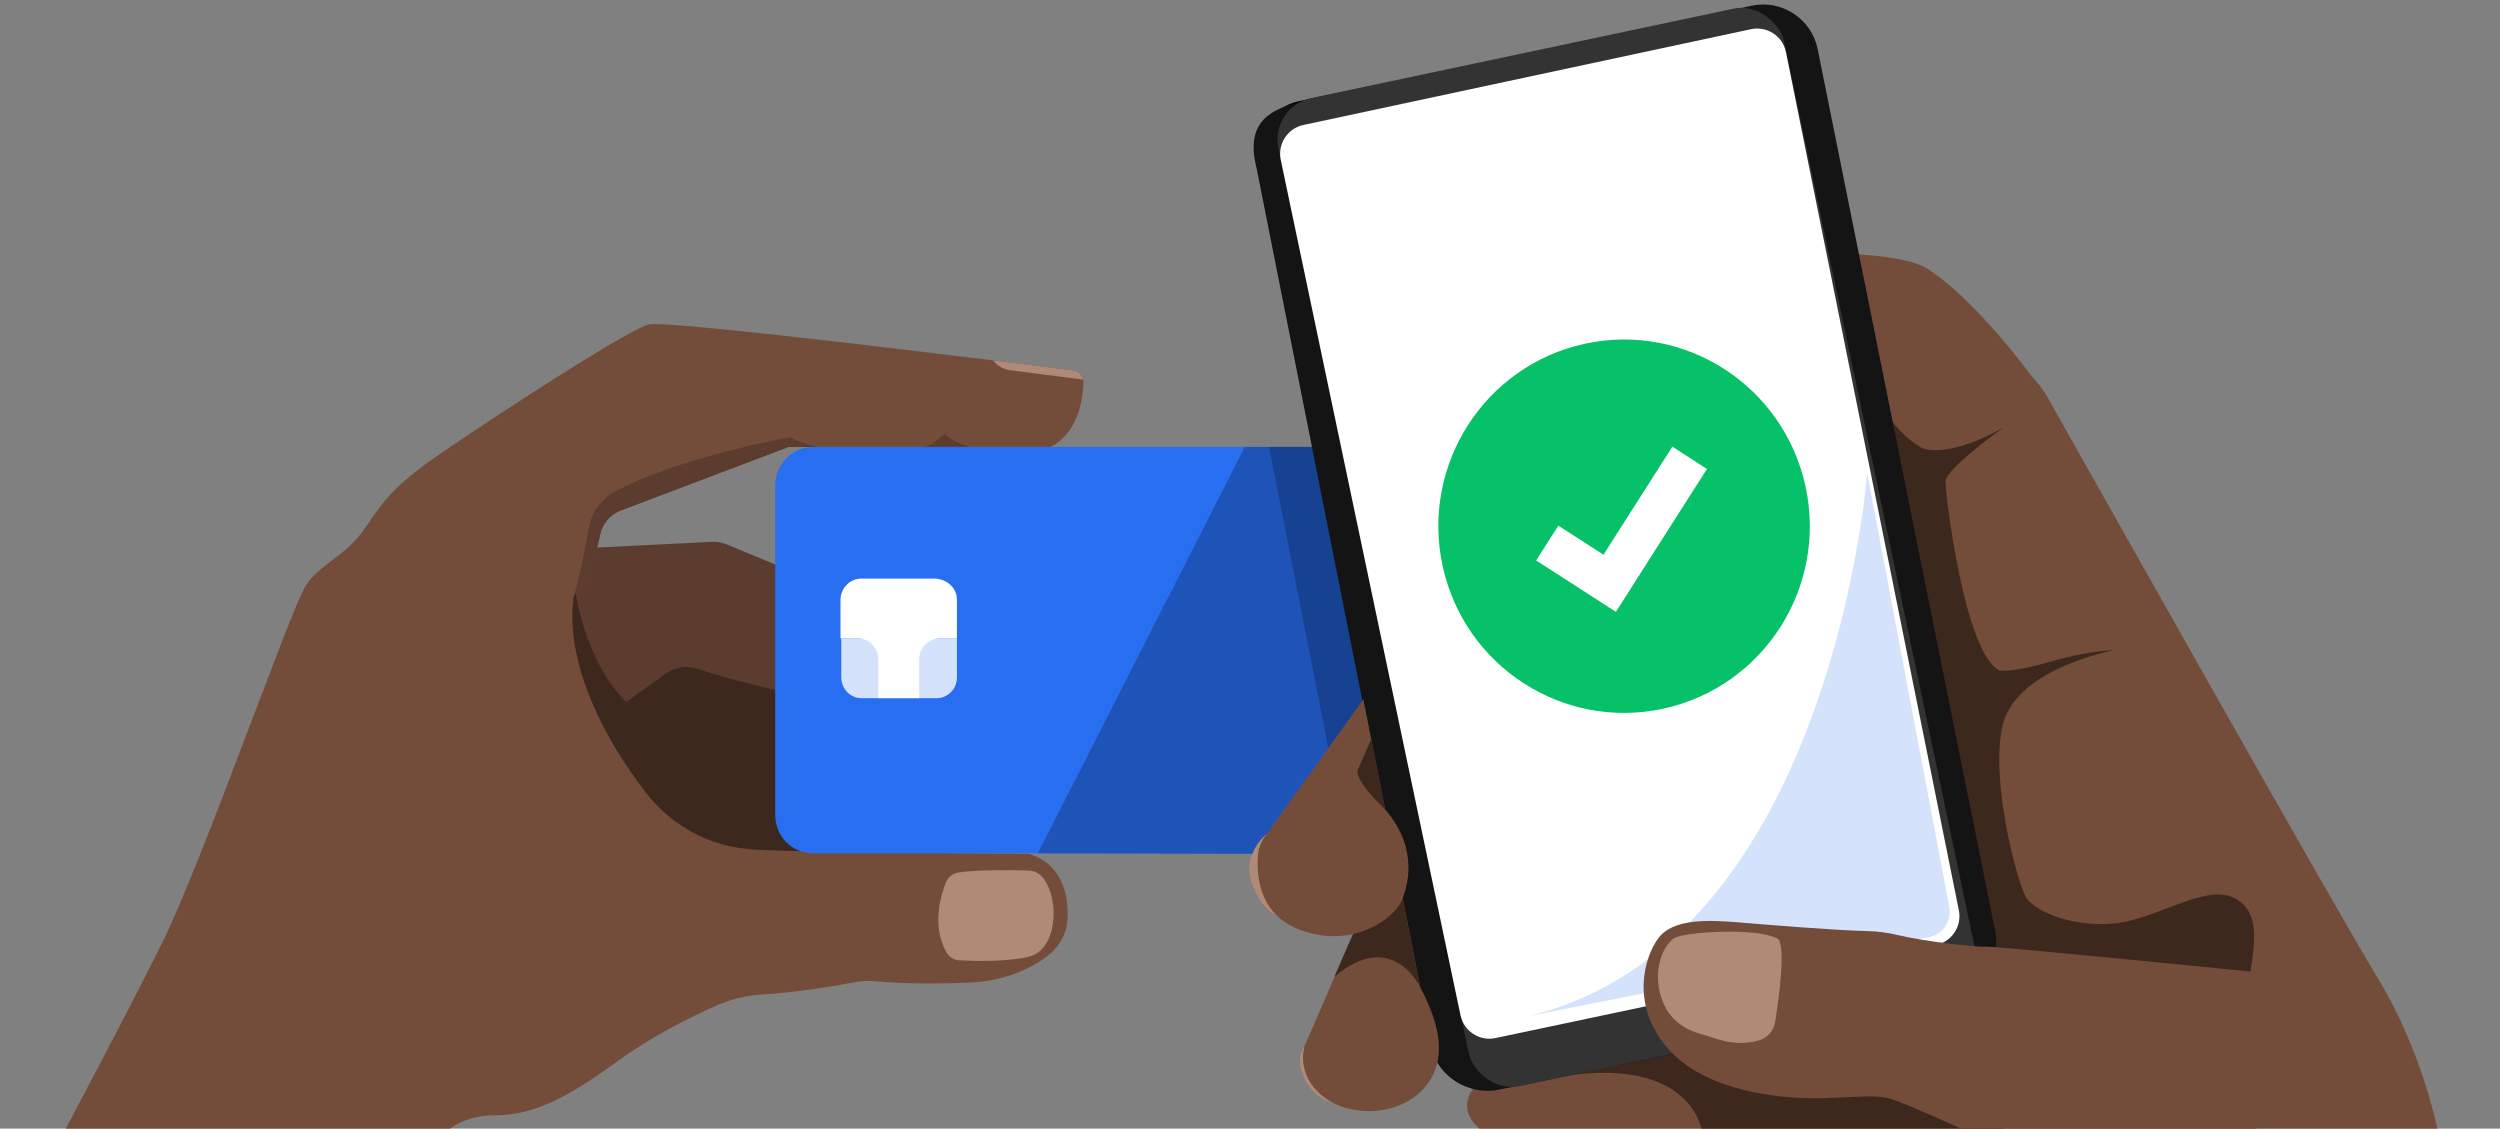 <svg width="1400" height="632" viewBox="0 0 1400 632" fill="none" xmlns="http://www.w3.org/2000/svg">
<rect x="0" y="0" width="1400" height="632" fill="#808080" stroke="none"/>
<g clip-path="url(#clip0_1823_4166)">
<path d="M730.588 585.732C730.588 585.732 724.834 592.216 730.588 604.016C736.342 615.829 746.249 617.438 746.249 617.438L730.588 585.732Z" fill="#B18977"/>
<path d="M1111.7 556.366C1111.37 556.812 1111.05 557.243 1110.72 557.673L790.699 518.351C790.589 517.866 790.493 517.383 790.398 516.887C779.711 464.635 767.086 402.815 759.83 367.322L759.818 367.306C756.19 349.496 753.901 338.299 753.901 338.299C753.901 338.299 753.626 338.123 753.137 337.735L728.752 216.496C728.743 216.452 728.733 216.423 728.736 216.395L725.275 199.19L713.168 139.03L703.884 92.859C700.548 76.24 711.177 59.996 727.636 56.596L735.388 54.995L768.541 48.124L972.566 5.904C972.683 5.876 972.811 5.863 972.942 5.836L979.579 4.454C996.04 1.041 1012.1 11.747 1015.45 28.367L1029.48 98.122L1030.43 102.819C1030.43 102.847 1030.44 102.877 1030.45 102.907L1049.66 198.44L1049.69 198.543C1049.68 198.557 1049.68 198.557 1049.68 198.557L1049.86 199.463L1049.87 199.465L1059.85 249.147L1063.1 265.313L1065.65 277.91L1065.8 278.728L1076.06 329.743L1079.08 344.782L1084.03 369.418L1091.79 407.941L1116.8 532.309C1118.56 541.029 1116.46 549.646 1111.7 556.366Z" fill="black"/>
<path d="M402.554 495.418H499.613V379.698L383.301 349.073L297.603 416.413L402.554 495.418Z" fill="#3D281E"/>
<path d="M459.739 326.761V391.669C459.739 391.669 420.231 384.547 390.655 374.527C384.669 372.501 378.097 373.471 372.954 377.155L350.769 393.081L318.285 416.412C318.285 416.412 297.566 364.79 311.981 307.74L334.423 306.622L398.584 303.43C401.479 303.283 404.374 303.786 407.05 304.903L459.739 326.761Z" fill="#5C3C2E"/>
<path d="M350.769 393.082L318.285 416.413C318.285 416.413 297.566 364.791 311.981 307.741L321.559 307.262C318.444 330.556 329.182 372.502 350.769 393.082Z" fill="#3D281E"/>
<path d="M597.825 514.303C597.52 521.106 594.747 527.577 589.921 532.354C582.848 539.353 566.173 549.287 543.304 550.245C515.695 551.399 497.871 550.257 489.735 549.483C486.18 549.139 482.625 549.299 479.119 549.962C468.967 551.866 446.525 555.77 427.26 556.863C417.927 557.391 408.764 559.687 400.237 563.531C386.262 569.818 365.054 580.341 347.242 593.271C321.906 611.678 301.003 624.805 276.534 624.584C267.86 624.51 259.345 626.892 252.211 631.841L250.22 633.228L36.335 632.909C36.335 632.909 69.112 571.598 90.967 527.675C112.81 483.752 162.885 340.993 171.07 328.186C179.267 315.378 193.829 311.719 204.763 295.24C215.684 278.774 221.731 272.401 237.539 260.465C252.089 249.488 350.773 184.407 363.515 181.657C372.42 179.741 487.487 193.396 556.094 201.819L557.597 202.003C573.283 203.919 586.427 205.564 595.162 206.657L596.237 206.792L598.229 207.038L600.855 207.37C603.738 207.738 605.961 209.862 606.572 212.576C606.719 213.165 606.78 213.779 606.756 214.418C606.352 224.229 603.482 242.808 588.174 250.298H441.541L347.536 285.92C341.647 288.155 337.323 293.263 336.077 299.464C334.342 308.146 330.408 321.272 321.625 333.024C321.6 333.122 321.576 333.22 321.564 333.306C320.672 337.1 312.316 379.034 361.181 443.23C374.155 460.286 393.164 471.866 414.311 474.899C417.56 475.365 421.005 475.709 424.646 475.893C457.349 477.539 575.64 478.091 575.64 478.091C575.64 478.091 599.255 482.107 597.825 514.303Z" fill="#744C3A"/>
<path d="M606.574 212.577L565.783 207.322C562.289 206.867 559.076 205.173 556.731 202.533L556.096 201.821L557.598 202.005L595.164 206.659L596.239 206.794L598.23 207.039L600.857 207.371C603.74 207.739 605.963 209.863 606.574 212.577Z" fill="#B18977"/>
<path d="M542.986 250.296C542.986 250.296 531.624 246.699 528.974 242.892C528.974 242.892 521.021 250.296 517.612 250.296H542.986Z" fill="#5C3C2E"/>
<path d="M457.375 250.299H441.542L347.537 285.921C341.649 288.156 337.324 293.264 336.078 299.465C334.343 308.147 330.41 321.273 321.626 333.024C324.204 324.208 327.71 306.538 329.909 294.897C331.448 286.756 336.518 279.757 343.713 275.729C378.212 256.426 442.593 244.798 442.593 244.798C447.528 247.843 457.375 250.299 457.375 250.299Z" fill="#5C3C2E"/>
<path d="M529.678 494.238C526.709 501.728 521.737 518.661 529.983 533.274C531.449 535.889 534.112 537.596 537.093 537.768C545.278 538.235 563.419 538.799 576.356 535.705C591.529 532.07 593.924 504.884 584.346 491.917C582.306 489.167 579.093 487.546 575.685 487.46C566.852 487.251 546.304 486.969 536.445 488.663C533.367 489.203 530.826 491.34 529.678 494.238Z" fill="#B18977"/>
<path d="M455.269 477.834H757.906C769.365 477.834 779.052 468.329 779.052 456.124V272.008C779.052 260.244 769.804 250.298 757.906 250.298H455.269C443.81 250.298 434.122 259.802 434.122 272.008V456.124C434.122 468.342 443.37 477.834 455.269 477.834Z" fill="#276EF1"/>
<path d="M779.025 270.659V458.397C779.025 469.252 770.205 477.848 759.638 477.848L701.317 478.118L581.205 477.836L697.078 250.288H735.73L759.626 250.742C770.205 250.754 779.025 259.804 779.025 270.659Z" fill="#1E54B7"/>
<path d="M779.028 270.657V458.396C779.028 469.25 770.207 477.846 759.64 477.846L755.474 477.895L710.652 250.298H735.745C746.312 250.298 779.028 259.802 779.028 270.657Z" fill="#174291"/>
<path d="M471.115 357.52V379.23C471.115 385.566 475.965 390.993 482.574 390.993H524.428C530.597 390.993 535.887 386.02 535.887 379.23V357.52H471.115Z" fill="#D4E2FC"/>
<path d="M535.883 335.787V357.497H526.195C520.026 357.497 514.736 362.924 514.736 369.26V390.97H491.83V369.26C491.83 362.924 486.98 357.497 480.371 357.497H470.684V335.787C470.684 329.451 475.973 324.023 482.143 324.023H523.996C530.593 324.478 535.883 329.451 535.883 335.787Z" fill="white"/>
<path d="M825.101 609.454C825.101 609.454 814.497 621.635 830.049 633.227H1365.16C1365.16 633.227 1356.69 588.899 1331.24 547.223C1308.09 509.329 1171.51 266.714 1146.97 223.086C1144.46 218.629 1141.38 214.515 1137.83 210.843C1137.83 210.843 1107.04 168.4 1079.58 150.65C1048.32 130.441 878.817 150.65 878.817 150.65L907.098 574.483L825.101 609.454Z" fill="#744C3A"/>
<path d="M1050.58 222.767C1050.58 222.767 1060.47 241.788 1076.02 250.752C1076.02 250.752 1088.99 257.825 1121.76 239.565C1121.76 239.565 1089.46 262.552 1089.46 269.662C1089.46 276.771 1100.07 366.288 1119.86 375.534C1119.86 375.534 1126.22 376.958 1148.14 370.561C1170.05 364.163 1184.19 364.065 1184.19 364.065C1184.19 364.065 1130.09 373.852 1121.77 405.09C1113.79 435.027 1129.76 494.901 1134.71 502.723C1139.66 510.533 1160.87 519.423 1184.19 517.114C1207.52 514.806 1234.64 494.926 1250.9 502.748C1267.16 510.557 1261.95 531.358 1259.82 547.248C1257.69 563.113 1119.15 633.227 1119.15 633.227H953.029C953.029 633.227 947.373 589.403 869.616 603.61L1022.31 527.232L1050.58 222.767Z" fill="#3D281E"/>
<path d="M703.67 94.097C696.932 67.974 712.099 60.706 728.894 57.113L980.877 3.207C997.835 -0.421 1014.48 10.533 1017.91 27.574L1117.33 521.529C1120.71 538.336 1109.95 554.734 1093.22 558.269L839.529 610.19C822.694 613.746 804.929 602.946 801.382 586.067L703.67 94.097Z" fill="#141414"/>
<rect width="289.561" height="565.263" rx="23.822" transform="matrix(0.978 -0.207 0.206 0.979 710.995 59.842)" fill="#333333"/>
<path d="M717.226 89.516C715.356 80.619 721.037 71.879 729.928 69.977L980.546 16.347C989.522 14.427 998.332 20.206 1000.14 29.204L1096.96 509.786C1098.75 518.662 1093.05 527.328 1084.19 529.199L837.426 581.323C828.515 583.206 819.772 577.506 817.899 568.592L717.226 89.516Z" fill="white"/>
<path d="M1080.37 524.764L855.33 569.117C1025.82 528.939 1045.62 264.897 1045.62 264.897L1091.59 507.941C1093.12 515.714 1088.09 523.241 1080.37 524.764Z" fill="#D4E2FC"/>
<path d="M931.699 396.802C987.809 384.473 1023.36 328.75 1011.09 272.351C998.828 215.952 943.39 180.219 887.28 192.548C831.17 204.876 795.621 260.599 807.886 316.998C820.151 373.397 875.589 409.13 931.699 396.802Z" fill="#06C167"/>
<path d="M904.901 342.636L860.226 313.841L872.662 294.354L897.95 310.648L936.518 250.124L955.905 262.624L904.901 342.636Z" fill="white"/>
<path d="M779.581 472.924L730.581 585.734C730.581 585.734 725.035 602.102 741.625 614.529C758.215 626.955 787.29 624.413 799.873 606.351C808.986 593.273 807.691 576.107 795.328 552.887L779.581 472.924Z" fill="#744C3A"/>
<path d="M795.318 552.884C795.318 552.884 780.023 519.521 747.271 546.916L779.571 472.921L795.318 552.884Z" fill="#3D281E"/>
<path d="M709.285 467.088C709.285 467.088 702.798 471.791 700.111 481.688C697.423 491.585 705.437 508.506 714.856 512.534C724.287 516.561 709.285 467.088 709.285 467.088Z" fill="#B18977"/>
<path d="M763.493 391.618L708.189 468.634C706.039 471.704 704.744 475.289 704.451 479.035C703.584 489.926 704.891 511.894 727.54 520.526C758.203 532.216 781.439 513.515 785.153 503.962C787.657 497.539 795.366 476.063 775.648 453.236L763.493 391.618Z" fill="#744C3A"/>
<path d="M760.315 431.306L767.926 413.734L775.659 453.237C775.659 453.237 758.532 437.372 760.315 431.306Z" fill="#3D281E"/>
<path d="M1268.03 544.842C1268.03 544.842 1117.71 529.738 1111.93 530.119C1106.99 530.451 1078.43 527.393 1062.52 523.586C1057.09 522.285 1051.55 521.536 1045.97 521.413C1027.18 521.008 986.904 517.656 973.955 516.55C955.838 515.003 937.012 514.61 928.913 525.072C920.813 535.534 912.665 563.04 934.251 587.451C955.838 611.862 998.998 615.73 1021.75 614.957C1044.48 614.183 1049.88 613.201 1057.59 615.043C1065.3 616.885 1100.76 633.216 1100.76 633.216H1262.34C1262.34 633.228 1316.98 574.668 1268.03 544.842Z" fill="#744C3A"/>
<path d="M984.631 582.749C989.579 581.46 993.281 577.334 994.087 572.262C996.347 558.031 1000.41 528.106 995.15 525.466C982.811 519.265 944.268 521.979 938.111 525.073C931.942 528.167 923.892 543.983 931.563 561.874C936.963 574.473 948.52 578.144 954.689 579.691C959.893 581.017 970.338 586.482 984.631 582.749Z" fill="#B18977"/>
</g>
<defs>
<clipPath id="clip0_1823_4166">
<rect width="1400" height="632" fill="white"/>
</clipPath>
</defs>
</svg>
